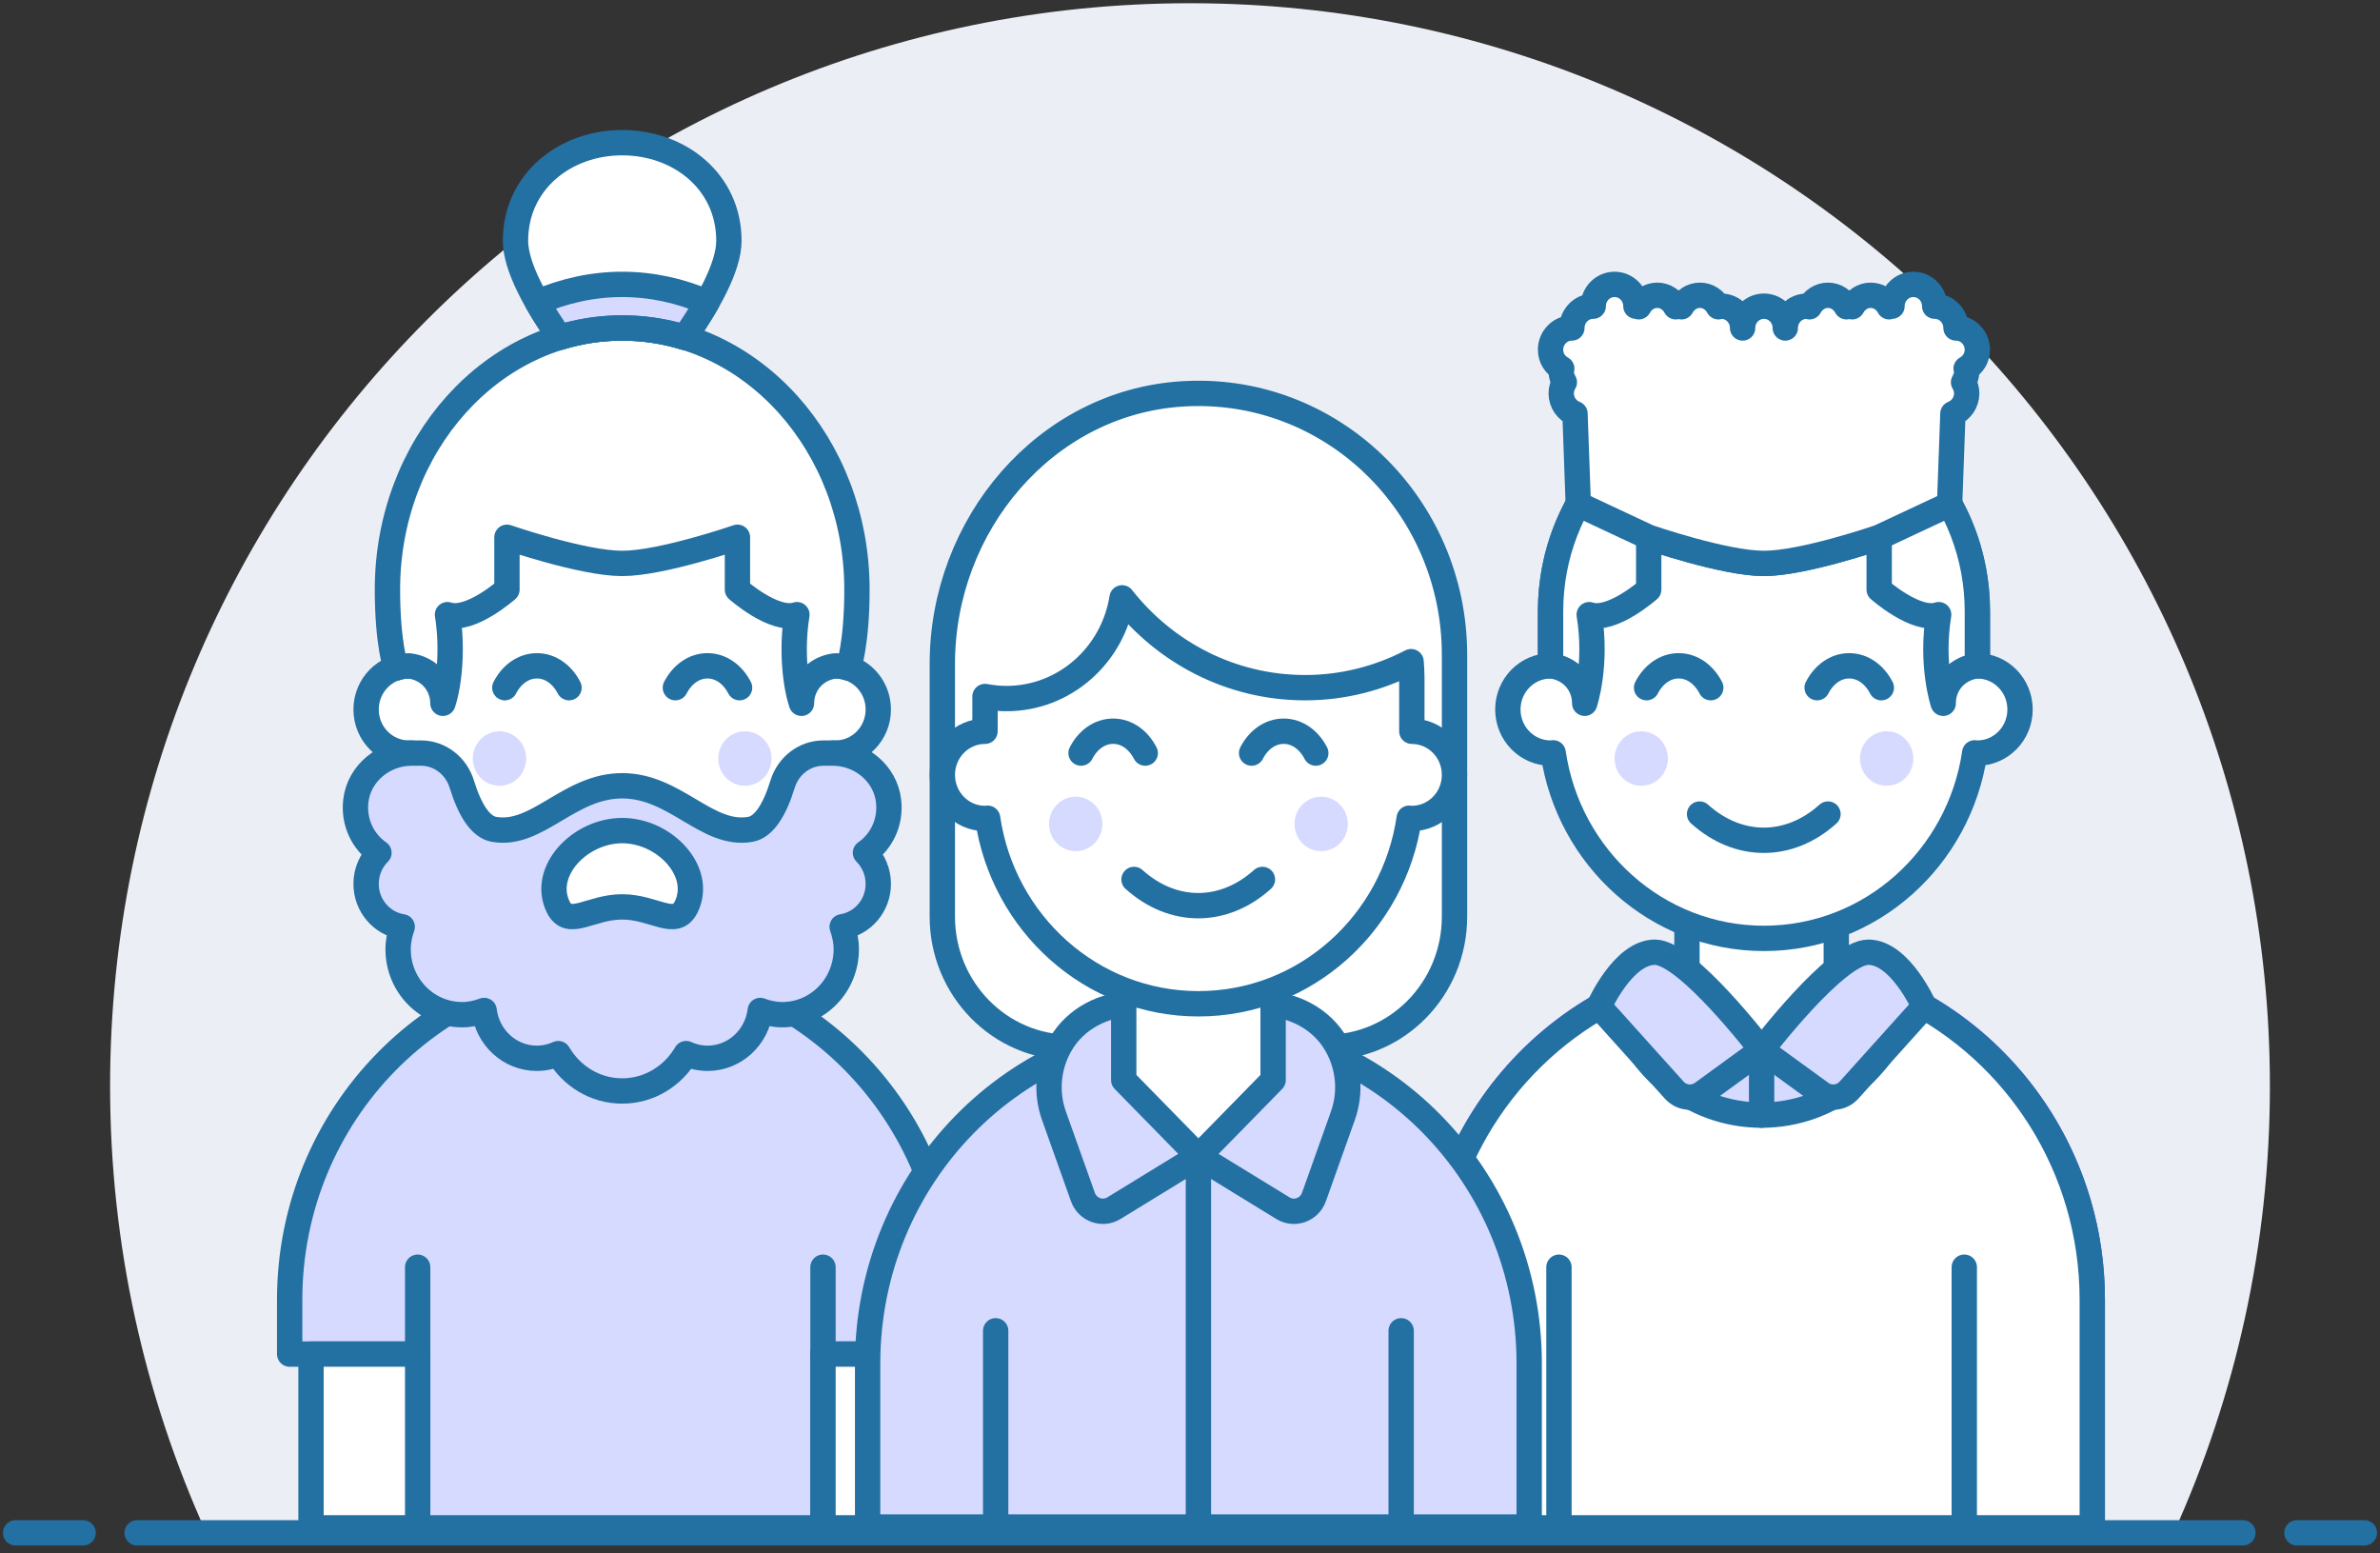 <?xml version="1.0" encoding="UTF-8"?>
<svg width="305px" height="199px" viewBox="0 0 305 199" version="1.1" xmlns="http://www.w3.org/2000/svg" xmlns:xlink="http://www.w3.org/1999/xlink">
    <rect x="0" y="0" width="305" height="199" fill="#333333" stroke="none"/>
    <!-- Generator: Sketch 51.2 (57519) - http://www.bohemiancoding.com/sketch -->
    <title>manage-leads</title>
    <desc>Created with Sketch.</desc>
    <defs></defs>
    <g id="Marketing-Website" stroke="none" stroke-width="1" fill="none" fill-rule="evenodd">
        <g id="manage-leads" transform="translate(2, 0)">
            <g id="Group-11">
                <path d="M150.5,0.413 C74.07,0.413 12.109,62.535 12.109,139.163 C12.109,159.577 16.545,178.943 24.44,196.397 L276.56,196.397 C284.455,178.943 288.891,159.577 288.891,139.163 C288.891,62.535 226.93,0.413 150.5,0.413 Z" id="Fill-1" fill="#EBEFF5"></path>
                <path d="M15.569,196.397 L285.431,196.397" id="Stroke-3" stroke="#2370A3" stroke-width="3.247" stroke-linecap="round" stroke-linejoin="round"></path>
                <path d="M0,196.397 L8.649,196.397" id="Stroke-5" stroke="#2370A3" stroke-width="3.247" stroke-linecap="round" stroke-linejoin="round"></path>
                <path d="M292.351,196.397 L301,196.397" id="Stroke-7" stroke="#2370A3" stroke-width="3.247" stroke-linecap="round" stroke-linejoin="round"></path>
            </g>
            <g id="Group-2" transform="translate(34.583, 17.949)">
                <g id="Group-48" transform="translate(0, 96.154)">
                    <path d="M85.286,52.434 C85.286,28.607 66.316,9.293 42.912,9.293 C19.508,9.293 0.538,28.607 0.538,52.434 L0.538,59.393 L16.941,59.393 L16.941,81.659 L68.883,81.659 L68.883,59.393 L85.286,59.393 L85.286,52.434 Z" id="Fill-12" fill="#D6DAFF"></path>
                    <path d="M85.286,52.434 C85.286,28.607 66.316,9.293 42.912,9.293 C19.508,9.293 0.538,28.607 0.538,52.434 L0.538,59.393 L16.941,59.393 L16.941,81.659 L68.883,81.659 L68.883,59.393 L85.286,59.393 L85.286,52.434 Z" id="Stroke-15" stroke="#2370A3" stroke-width="3.247" stroke-linecap="round" stroke-linejoin="round"></path>
                    <path d="M16.941,48.259 L16.941,59.393" id="Stroke-18" stroke="#2370A3" stroke-width="3.247" stroke-linecap="round" stroke-linejoin="round"></path>
                    <path d="M68.883,48.259 L68.883,59.393" id="Stroke-21" stroke="#2370A3" stroke-width="3.247" stroke-linecap="round" stroke-linejoin="round"></path>
                    <path d="M33.344,10.685 C33.344,16.065 37.628,20.427 42.912,20.427 C48.197,20.427 52.481,16.065 52.481,10.685 L52.481,0.944 L33.344,0.944 L33.344,10.685 Z" id="Fill-24" fill="#FFFFFF"></path>
                    <path d="M33.344,10.685 L33.344,0.944 L52.481,0.944 L52.481,10.685 C52.481,16.065 48.197,20.427 42.912,20.427 C37.628,20.427 33.344,16.065 33.344,10.685 Z" id="Stroke-27" stroke="#4550E6" stroke-width="3.247" stroke-linecap="round" stroke-linejoin="round"></path>
                    <polygon id="Fill-30" fill="#FFFFFF" points="3.272 81.659 16.941 81.659 16.941 59.393 3.272 59.393"></polygon>
                    <polygon id="Stroke-32" stroke="#2370A3" stroke-width="3.247" stroke-linecap="round" stroke-linejoin="round" points="3.272 81.659 16.941 81.659 16.941 59.393 3.272 59.393"></polygon>
                    <polygon id="Fill-33" fill="#FFFFFF" points="68.883 81.659 82.552 81.659 82.552 59.393 68.883 59.393"></polygon>
                    <polygon id="Stroke-34" stroke="#2370A3" stroke-width="3.247" stroke-linecap="round" stroke-linejoin="round" points="68.883 81.659 82.552 81.659 82.552 59.393 68.883 59.393"></polygon>
                    <path d="M146.796,81.659 L146.796,52.434 C146.796,28.607 165.766,9.293 189.17,9.293 C212.574,9.293 231.544,28.607 231.544,52.434 L231.544,81.659 L146.796,81.659 Z" id="Fill-35" fill="#D6DAFF"></path>
                    <path d="M146.796,81.659 L146.796,52.434 C146.796,28.607 165.766,9.293 189.17,9.293 C212.574,9.293 231.544,28.607 231.544,52.434 L231.544,81.659 L146.796,81.659 Z" id="Stroke-36" stroke="#4550E6" stroke-width="3.247" stroke-linecap="round" stroke-linejoin="round"></path>
                    <path d="M179.602,10.685 C179.602,16.065 183.886,20.427 189.17,20.427 C194.455,20.427 198.739,16.065 198.739,10.685 L198.739,0.944 L179.602,0.944 L179.602,10.685 Z" id="Fill-37" fill="#FFFFFF"></path>
                    <path d="M179.602,10.685 L179.602,0.944 L198.739,0.944 L198.739,10.685 C198.739,16.065 194.455,20.427 189.17,20.427 C183.886,20.427 179.602,16.065 179.602,10.685 Z" id="Stroke-38" stroke="#2370A3" stroke-width="3.247" stroke-linecap="round" stroke-linejoin="round"></path>
                    <path d="M146.796,81.659 L146.796,52.434 C146.796,35.42 156.496,20.749 170.55,13.727 C172.524,22.347 180.102,28.776 189.17,28.776 C198.238,28.776 205.816,22.347 207.79,13.727 C221.845,20.749 231.544,35.42 231.544,52.434 L231.544,81.659 L146.796,81.659 Z" id="Fill-39" fill="#FFFFFF"></path>
                    <path d="M163.199,48.259 L163.199,81.659" id="Stroke-40" stroke="#2370A3" stroke-width="3.247" stroke-linecap="round" stroke-linejoin="round"></path>
                    <path d="M215.141,48.259 L215.141,81.659" id="Stroke-41" stroke="#2370A3" stroke-width="3.247" stroke-linecap="round" stroke-linejoin="round"></path>
                    <path d="M146.796,81.659 L146.796,52.434 C146.796,35.42 156.496,20.749 170.55,13.727 C172.524,22.347 180.102,28.776 189.17,28.776 C198.238,28.776 205.816,22.347 207.79,13.727 C221.845,20.749 231.544,35.42 231.544,52.434 L231.544,81.659 L146.796,81.659 Z" id="Stroke-42" stroke="#2370A3" stroke-width="3.247" stroke-linecap="round" stroke-linejoin="round"></path>
                    <path d="M189.17,20.427 C189.17,20.427 179.602,7.902 175.501,7.902 C171.401,7.902 168.333,14.86 168.333,14.86 L177.967,25.567 C178.899,26.605 180.447,26.77 181.573,25.951 L189.17,20.427 Z" id="Fill-43" fill="#D6DAFF"></path>
                    <path d="M189.17,20.427 C189.17,20.427 179.602,7.902 175.501,7.902 C171.401,7.902 168.333,14.86 168.333,14.86 L177.967,25.567 C178.899,26.605 180.447,26.77 181.573,25.951 L189.17,20.427 Z" id="Stroke-44" stroke="#2370A3" stroke-width="3.247" stroke-linecap="round" stroke-linejoin="round"></path>
                    <path d="M189.17,20.427 C189.17,20.427 198.739,7.902 202.839,7.902 C206.94,7.902 210.007,14.86 210.007,14.86 L200.373,25.567 C199.441,26.605 197.894,26.77 196.767,25.951 L189.17,20.427 Z" id="Fill-45" fill="#D6DAFF"></path>
                    <path d="M189.17,20.427 C189.17,20.427 198.739,7.902 202.839,7.902 C206.94,7.902 210.007,14.86 210.007,14.86 L200.373,25.567 C199.441,26.605 197.894,26.77 196.767,25.951 L189.17,20.427 Z" id="Stroke-46" stroke="#2370A3" stroke-width="3.247" stroke-linecap="round" stroke-linejoin="round"></path>
                    <path d="M189.17,20.427 L189.17,28.776" id="Stroke-47" stroke="#2370A3" stroke-width="3.247" stroke-linecap="round" stroke-linejoin="round"></path>
                </g>
                <g id="Group-167" transform="translate(8.966, 0)">
                    <path d="M124.439,116.25 C133.5,116.25 140.849,108.747 140.849,99.49 L140.849,65.972 C140.849,46.722 124.959,31.261 105.845,32.527 C88.401,33.68 75.211,49.269 75.211,67.12 L75.211,99.49 C75.211,108.747 82.56,116.25 91.62,116.25 L124.439,116.25 Z" id="Fill-49" fill="#FFFFFF"></path>
                    <path d="M124.439,116.25 C133.5,116.25 140.849,108.747 140.849,99.49 L140.849,65.972 C140.849,46.722 124.959,31.261 105.845,32.527 C88.401,33.68 75.211,49.269 75.211,67.12 L75.211,99.49 C75.211,108.747 82.56,116.25 91.62,116.25 L124.439,116.25 Z" id="Stroke-51" stroke="#2370A3" stroke-width="3.247" stroke-linecap="round" stroke-linejoin="round"></path>
                    <path d="M150.419,177.7 L150.419,156.751 C150.419,132.838 131.442,113.456 108.028,113.456 C84.618,113.456 65.638,132.838 65.638,156.751 L65.638,177.7 L150.419,177.7 Z" id="Fill-53" fill="#D6DAFF"></path>
                    <path d="M150.419,177.7 L150.419,156.751 C150.419,132.838 131.442,113.456 108.028,113.456 C84.618,113.456 65.638,132.838 65.638,156.751 L65.638,177.7 L150.419,177.7 Z" id="Stroke-55" stroke="#2370A3" stroke-width="3.247" stroke-linecap="round" stroke-linejoin="round"></path>
                    <path d="M125.71,115.888 C123.782,112.531 120.074,110.662 116.264,110.662 L99.792,110.662 C95.985,110.662 92.276,112.531 90.348,115.888 C88.702,118.754 88.475,122.081 89.514,125.002 L93.223,135.412 C93.808,137.063 95.725,137.756 97.199,136.851 L108.029,130.214 L118.859,136.851 C120.334,137.756 122.251,137.063 122.839,135.412 L126.545,125.002 C127.584,122.081 127.357,118.754 125.71,115.888" id="Fill-57" fill="#D6DAFF"></path>
                    <path d="M125.71,115.888 C123.782,112.531 120.074,110.662 116.264,110.662 L99.792,110.662 C95.985,110.662 92.276,112.531 90.348,115.888 C88.702,118.754 88.475,122.081 89.514,125.002 L93.223,135.412 C93.808,137.063 95.725,137.756 97.199,136.851 L108.029,130.214 L118.859,136.851 C120.334,137.756 122.251,137.063 122.839,135.412 L126.545,125.002 C127.584,122.081 127.357,118.754 125.71,115.888 Z" id="Stroke-59" stroke="#2370A3" stroke-width="3.247" stroke-linecap="round" stroke-linejoin="round"></path>
                    <path d="M108.03,130.215 L108.03,177.7" id="Stroke-61" stroke="#2370A3" stroke-width="3.247" stroke-linecap="round" stroke-linejoin="round"></path>
                    <polygon id="Fill-63" fill="#FFFFFF" points="117.602 120.439 108.03 130.215 98.458 120.439 98.458 105.077 117.602 105.077"></polygon>
                    <polygon id="Stroke-65" stroke="#2370A3" stroke-width="3.247" stroke-linecap="round" stroke-linejoin="round" points="117.602 120.439 108.03 130.215 98.458 120.439 98.458 105.077 117.602 105.077"></polygon>
                    <path d="M82.048,152.561 L82.048,177.7" id="Stroke-67" stroke="#2370A3" stroke-width="3.247" stroke-linecap="round" stroke-linejoin="round"></path>
                    <path d="M134.011,152.561 L134.011,177.7" id="Stroke-69" stroke="#2370A3" stroke-width="3.247" stroke-linecap="round" stroke-linejoin="round"></path>
                    <path d="M135.379,75.747 L135.379,68.764 C135.379,68.11 135.327,67.471 135.283,66.828 C131.2,68.943 126.597,70.161 121.704,70.161 C112.214,70.161 103.761,65.664 98.247,58.65 C97.096,65.965 90.904,71.557 83.416,71.557 C82.48,71.557 81.57,71.459 80.681,71.292 L80.681,75.747 C77.662,75.747 75.211,78.25 75.211,81.333 C75.211,84.417 77.662,86.92 80.681,86.92 C80.796,86.92 80.902,86.892 81.017,86.886 C82.986,100.335 94.312,110.662 108.03,110.662 C121.748,110.662 133.073,100.335 135.042,86.886 C135.157,86.892 135.264,86.92 135.379,86.92 C138.398,86.92 140.849,84.417 140.849,81.333 C140.849,78.25 138.398,75.747 135.379,75.747" id="Fill-71" fill="#FFFFFF"></path>
                    <path d="M135.379,75.747 L135.379,68.764 C135.379,68.11 135.327,67.471 135.283,66.828 C131.2,68.943 126.597,70.161 121.704,70.161 C112.214,70.161 103.761,65.664 98.247,58.65 C97.096,65.965 90.904,71.557 83.416,71.557 C82.48,71.557 81.57,71.459 80.681,71.292 L80.681,75.747 C77.662,75.747 75.211,78.25 75.211,81.333 C75.211,84.417 77.662,86.92 80.681,86.92 C80.796,86.92 80.902,86.892 81.017,86.886 C82.986,100.335 94.312,110.662 108.03,110.662 C121.748,110.662 133.073,100.335 135.042,86.886 C135.157,86.892 135.264,86.92 135.379,86.92 C138.398,86.92 140.849,84.417 140.849,81.333 C140.849,78.25 138.398,75.747 135.379,75.747 Z" id="Stroke-73" stroke="#2370A3" stroke-width="3.247" stroke-linecap="round" stroke-linejoin="round"></path>
                    <path d="M99.778,94.732 C104.761,99.212 111.251,99.212 116.234,94.732" id="Stroke-75" stroke="#2370A3" stroke-width="3.247" stroke-linecap="round" stroke-linejoin="round"></path>
                    <path d="M123.072,78.54 C122.224,76.898 120.736,75.739 118.958,75.739 C117.178,75.739 115.69,76.898 114.845,78.54" id="Stroke-77" stroke="#2370A3" stroke-width="3.247" stroke-linecap="round" stroke-linejoin="round"></path>
                    <path d="M101.215,78.54 C100.367,76.898 98.88,75.739 97.102,75.739 C95.322,75.739 93.834,76.898 92.989,78.54" id="Stroke-79" stroke="#2370A3" stroke-width="3.247" stroke-linecap="round" stroke-linejoin="round"></path>
                    <path d="M95.723,87.618 C95.723,89.545 94.191,91.109 92.304,91.109 C90.417,91.109 88.886,89.545 88.886,87.618 C88.886,85.691 90.417,84.127 92.304,84.127 C94.191,84.127 95.723,85.691 95.723,87.618" id="Fill-81" fill="#D6DAFF"></path>
                    <path d="M120.337,87.618 C120.337,89.545 121.868,91.109 123.755,91.109 C125.643,91.109 127.174,89.545 127.174,87.618 C127.174,85.691 125.643,84.127 123.755,84.127 C121.868,84.127 120.337,85.691 120.337,87.618" id="Fill-83" fill="#D6DAFF"></path>
                    <path d="M61.535,67.369 L61.535,60.386 C61.535,44.959 49.291,32.454 34.186,32.454 C19.081,32.454 6.837,44.959 6.837,60.386 L6.837,67.369 C3.818,67.369 1.367,69.871 1.367,72.955 C1.367,76.039 3.818,78.542 6.837,78.542 L7.179,78.542 C9.162,91.974 20.479,102.284 34.186,102.284 C47.894,102.284 59.211,91.974 61.193,78.542 L61.535,78.542 C64.555,78.542 67.005,76.039 67.005,72.955 C67.005,69.871 64.555,67.369 61.535,67.369" id="Fill-113" fill="#FFFFFF"></path>
                    <path d="M61.535,67.369 L61.535,60.386 C61.535,44.959 49.291,32.454 34.186,32.454 C19.081,32.454 6.837,44.959 6.837,60.386 L6.837,67.369 C3.818,67.369 1.367,69.871 1.367,72.955 C1.367,76.039 3.818,78.542 6.837,78.542 L7.179,78.542 C9.162,91.974 20.479,102.284 34.186,102.284 C47.894,102.284 59.211,91.974 61.193,78.542 L61.535,78.542 C64.555,78.542 67.005,76.039 67.005,72.955 C67.005,69.871 64.555,67.369 61.535,67.369 Z" id="Stroke-115" stroke="#2370A3" stroke-width="3.247" stroke-linecap="round" stroke-linejoin="round"></path>
                    <path d="M49.228,70.162 C48.38,68.52 46.893,67.36 45.115,67.36 C43.334,67.36 41.847,68.52 41.002,70.162" id="Stroke-117" stroke="#2370A3" stroke-width="3.247" stroke-linecap="round" stroke-linejoin="round"></path>
                    <path d="M27.372,70.162 C26.524,68.52 25.036,67.36 23.258,67.36 C21.481,67.36 19.99,68.52 19.145,70.162" id="Stroke-119" stroke="#2370A3" stroke-width="3.247" stroke-linecap="round" stroke-linejoin="round"></path>
                    <path d="M21.879,79.24 C21.879,81.167 20.348,82.731 18.461,82.731 C16.573,82.731 15.042,81.167 15.042,79.24 C15.042,77.313 16.573,75.748 18.461,75.748 C20.348,75.748 21.879,77.313 21.879,79.24" id="Fill-121" fill="#D6DAFF"></path>
                    <path d="M46.493,79.24 C46.493,81.167 48.025,82.731 49.912,82.731 C51.799,82.731 53.33,81.167 53.33,79.24 C53.33,77.313 51.799,75.748 49.912,75.748 C48.025,75.748 46.493,77.313 46.493,79.24" id="Fill-123" fill="#D6DAFF"></path>
                    <path d="M64.27,57.593 C64.27,39.082 50.801,24.074 34.186,24.074 C17.572,24.074 4.102,39.082 4.102,57.593 C4.102,64.576 5.196,67.654 5.196,67.654 C5.719,67.486 6.263,67.369 6.837,67.369 C6.867,67.369 6.895,67.377 6.925,67.377 C8.656,67.584 10.095,68.64 10.778,70.162 C11.049,70.765 11.213,71.436 11.213,72.162 C12.047,69.628 12.49,65.059 11.796,60.805 C14.678,61.788 19.418,57.593 19.418,57.593 L19.418,50.889 C19.418,50.889 29.116,54.241 34.186,54.241 C39.257,54.241 48.955,50.889 48.955,50.889 L48.955,57.593 C48.955,57.593 53.694,61.788 56.577,60.805 C55.879,65.067 56.309,69.578 57.159,72.162 C57.159,71.436 57.323,70.765 57.594,70.162 C58.278,68.64 59.716,67.584 61.448,67.377 C61.478,67.377 61.505,67.369 61.535,67.369 C62.11,67.369 62.654,67.486 63.176,67.654 C63.176,67.654 64.27,64.576 64.27,57.593" id="Fill-125" fill="#FFFFFF"></path>
                    <path d="M34.186,24.074 C36.957,24.074 39.64,24.493 42.186,25.276 C45.178,21.002 47.861,16.242 47.861,12.902 C47.861,5.36 41.57,0.332 34.186,0.332 C26.802,0.332 20.512,5.36 20.512,12.902 C20.512,16.242 23.195,21.002 26.187,25.276 C28.733,24.493 31.416,24.074 34.186,24.074" id="Fill-127" fill="#FFFFFF"></path>
                    <path d="M34.186,24.074 C36.957,24.074 39.64,24.493 42.186,25.276 C45.178,21.002 47.861,16.242 47.861,12.902 C47.861,5.36 41.57,0.332 34.186,0.332 C26.802,0.332 20.512,5.36 20.512,12.902 C20.512,16.242 23.195,21.002 26.187,25.276 C28.733,24.493 31.416,24.074 34.186,24.074 Z" id="Stroke-129" stroke="#2370A3" stroke-width="3.247" stroke-linecap="round" stroke-linejoin="round"></path>
                    <path d="M45.06,20.782 C41.686,19.327 38.026,18.489 34.186,18.489 C30.347,18.489 26.69,19.33 23.313,20.782 C24.171,22.288 25.161,23.81 26.187,25.274 C28.733,24.494 31.416,24.075 34.186,24.075 C36.957,24.075 39.64,24.494 42.186,25.274 C43.212,23.807 44.204,22.285 45.06,20.782" id="Fill-131" fill="#D6DAFF"></path>
                    <path d="M45.06,20.782 C41.686,19.327 38.026,18.489 34.186,18.489 C30.347,18.489 26.69,19.33 23.313,20.782 C24.171,22.288 25.161,23.81 26.187,25.274 C28.733,24.494 31.416,24.075 34.186,24.075 C36.957,24.075 39.64,24.494 42.186,25.274 C43.212,23.807 44.204,22.285 45.06,20.782 Z" id="Stroke-133" stroke="#2370A3" stroke-width="3.247" stroke-linecap="round" stroke-linejoin="round"></path>
                    <path d="M68.323,84.678 C67.913,81.102 64.696,78.541 61.171,78.541 L59.971,78.541 C57.556,78.541 55.458,80.178 54.736,82.532 C53.749,85.747 52.384,88.013 50.595,88.317 C45.033,89.264 41.023,82.731 34.186,82.731 C27.349,82.731 23.339,89.264 17.777,88.317 C15.988,88.013 14.623,85.747 13.636,82.532 C12.914,80.178 10.816,78.541 8.401,78.541 L7.201,78.541 C3.675,78.541 0.462,81.102 0.049,84.678 C-0.268,87.432 0.984,89.915 3.014,91.314 C1.999,92.328 1.367,93.739 1.367,95.3 C1.367,98.093 3.377,100.386 5.997,100.8 C5.675,101.702 5.47,102.663 5.47,103.68 C5.47,108.308 9.142,112.059 13.674,112.059 C14.67,112.059 15.611,111.852 16.494,111.52 C16.912,114.967 19.757,117.646 23.246,117.646 C24.225,117.646 25.153,117.428 25.995,117.048 C27.666,119.902 30.693,121.835 34.186,121.835 C37.678,121.835 40.706,119.902 42.377,117.048 C43.219,117.428 44.146,117.646 45.126,117.646 C48.615,117.646 51.46,114.967 51.878,111.52 C52.761,111.852 53.702,112.059 54.698,112.059 C59.229,112.059 62.902,108.308 62.902,103.68 C62.902,102.663 62.697,101.702 62.375,100.8 C64.995,100.386 67.005,98.093 67.005,95.3 C67.005,93.739 66.373,92.328 65.361,91.314 C67.388,89.915 68.64,87.432 68.323,84.678" id="Fill-135" fill="#D6DAFF"></path>
                    <path d="M68.323,84.678 C67.913,81.102 64.696,78.541 61.171,78.541 L59.971,78.541 C57.556,78.541 55.458,80.178 54.736,82.532 C53.749,85.747 52.384,88.013 50.595,88.317 C45.033,89.264 41.023,82.731 34.186,82.731 C27.349,82.731 23.339,89.264 17.777,88.317 C15.988,88.013 14.623,85.747 13.636,82.532 C12.914,80.178 10.816,78.541 8.401,78.541 L7.201,78.541 C3.675,78.541 0.462,81.102 0.049,84.678 C-0.268,87.432 0.984,89.915 3.014,91.314 C1.999,92.328 1.367,93.739 1.367,95.3 C1.367,98.093 3.377,100.386 5.997,100.8 C5.675,101.702 5.47,102.663 5.47,103.68 C5.47,108.308 9.142,112.059 13.674,112.059 C14.67,112.059 15.611,111.852 16.494,111.52 C16.912,114.967 19.757,117.646 23.246,117.646 C24.225,117.646 25.153,117.428 25.995,117.048 C27.666,119.902 30.693,121.835 34.186,121.835 C37.678,121.835 40.706,119.902 42.377,117.048 C43.219,117.428 44.146,117.646 45.126,117.646 C48.615,117.646 51.46,114.967 51.878,111.52 C52.761,111.852 53.702,112.059 54.698,112.059 C59.229,112.059 62.902,108.308 62.902,103.68 C62.902,102.663 62.697,101.702 62.375,100.8 C64.995,100.386 67.005,98.093 67.005,95.3 C67.005,93.739 66.373,92.328 65.361,91.314 C67.388,89.915 68.64,87.432 68.323,84.678 Z" id="Stroke-137" stroke="#2370A3" stroke-width="3.247" stroke-linecap="round" stroke-linejoin="round"></path>
                    <path d="M34.186,98.249 C30.084,98.249 27.349,101.043 25.982,98.249 C23.777,93.744 28.716,88.473 34.186,88.473 C39.656,88.473 44.595,93.744 42.391,98.249 C41.023,101.043 38.289,98.249 34.186,98.249" id="Fill-139" fill="#FFFFFF"></path>
                    <path d="M34.186,98.249 C30.084,98.249 27.349,101.043 25.982,98.249 C23.777,93.744 28.716,88.473 34.186,88.473 C39.656,88.473 44.595,93.744 42.391,98.249 C41.023,101.043 38.289,98.249 34.186,98.249 Z" id="Stroke-141" stroke="#2370A3" stroke-width="3.247" stroke-linecap="round" stroke-linejoin="round"></path>
                    <path d="M207.852,67.369 L207.852,60.386 C207.852,44.959 195.608,32.454 180.503,32.454 C165.398,32.454 153.154,44.959 153.154,60.386 L153.154,67.369 C150.135,67.369 147.684,69.871 147.684,72.955 C147.684,76.039 150.135,78.542 153.154,78.542 C153.269,78.542 153.376,78.514 153.491,78.508 C155.46,91.957 166.785,102.284 180.503,102.284 C194.221,102.284 205.547,91.957 207.516,78.508 C207.631,78.514 207.737,78.542 207.852,78.542 C210.872,78.542 213.322,76.039 213.322,72.955 C213.322,69.871 210.872,67.369 207.852,67.369" id="Fill-143" fill="#FFFFFF"></path>
                    <path d="M207.852,67.369 L207.852,60.386 C207.852,44.959 195.608,32.454 180.503,32.454 C165.398,32.454 153.154,44.959 153.154,60.386 L153.154,67.369 C150.135,67.369 147.684,69.871 147.684,72.955 C147.684,76.039 150.135,78.542 153.154,78.542 C153.269,78.542 153.376,78.514 153.491,78.508 C155.46,91.957 166.785,102.284 180.503,102.284 C194.221,102.284 205.547,91.957 207.516,78.508 C207.631,78.514 207.737,78.542 207.852,78.542 C210.872,78.542 213.322,76.039 213.322,72.955 C213.322,69.871 210.872,67.369 207.852,67.369 Z" id="Stroke-145" stroke="#2370A3" stroke-width="3.247" stroke-linecap="round" stroke-linejoin="round"></path>
                    <path d="M172.253,86.354 C177.236,90.834 183.726,90.834 188.709,86.354" id="Stroke-147" stroke="#2370A3" stroke-width="3.247" stroke-linecap="round" stroke-linejoin="round"></path>
                    <path d="M195.545,70.162 C194.697,68.52 193.21,67.36 191.432,67.36 C189.651,67.36 188.164,68.52 187.319,70.162" id="Stroke-149" stroke="#2370A3" stroke-width="3.247" stroke-linecap="round" stroke-linejoin="round"></path>
                    <path d="M173.689,70.162 C172.841,68.52 171.353,67.36 169.575,67.36 C167.798,67.36 166.307,68.52 165.462,70.162" id="Stroke-151" stroke="#2370A3" stroke-width="3.247" stroke-linecap="round" stroke-linejoin="round"></path>
                    <path d="M168.196,79.24 C168.196,81.167 166.665,82.731 164.778,82.731 C162.89,82.731 161.359,81.167 161.359,79.24 C161.359,77.313 162.89,75.748 164.778,75.748 C166.665,75.748 168.196,77.313 168.196,79.24" id="Fill-153" fill="#D6DAFF"></path>
                    <path d="M192.81,79.24 C192.81,81.167 194.342,82.731 196.229,82.731 C198.116,82.731 199.648,81.167 199.648,79.24 C199.648,77.313 198.116,75.748 196.229,75.748 C194.342,75.748 192.81,77.313 192.81,79.24" id="Fill-155" fill="#D6DAFF"></path>
                    <path d="M183.3,32.599 C182.381,32.504 181.448,32.453 180.505,32.453 C179.558,32.453 178.628,32.504 177.707,32.599 C163.917,34.029 153.156,45.925 153.156,60.385 L153.156,67.36 C155.614,67.611 157.531,69.572 157.531,72.161 C157.531,72.161 159.172,67.273 158.111,60.807 C160.994,61.79 165.736,57.592 165.736,57.592 L165.736,50.888 C165.736,50.888 175.431,54.24 180.505,54.24 C185.575,54.24 195.27,50.888 195.27,50.888 L195.27,57.592 C195.27,57.592 200.013,61.79 202.895,60.807 C201.834,67.273 203.475,72.161 203.475,72.161 C203.475,69.572 205.392,67.611 207.854,67.36 L207.854,60.385 C207.854,45.925 197.089,34.029 183.3,32.599" id="Fill-157" fill="#FFFFFF"></path>
                    <path d="M183.3,32.599 C182.381,32.504 181.448,32.453 180.505,32.453 C179.558,32.453 178.628,32.504 177.707,32.599 C163.917,34.029 153.156,45.925 153.156,60.385 L153.156,67.36 C155.614,67.611 157.531,69.572 157.531,72.161 C157.531,72.161 159.172,67.273 158.111,60.807 C160.994,61.79 165.736,57.592 165.736,57.592 L165.736,50.888 C165.736,50.888 175.431,54.24 180.505,54.24 C185.575,54.24 195.27,50.888 195.27,50.888 L195.27,57.592 C195.27,57.592 200.013,61.79 202.895,60.807 C201.834,67.273 203.475,72.161 203.475,72.161 C203.475,69.572 205.392,67.611 207.854,67.36 L207.854,60.385 C207.854,45.925 197.089,34.029 183.3,32.599 Z" id="Stroke-159" stroke="#2370A3" stroke-width="3.247" stroke-linecap="round" stroke-linejoin="round"></path>
                    <path d="M207.852,26.868 C207.852,25.326 206.627,24.074 205.117,24.074 C205.117,22.533 203.892,21.281 202.382,21.281 C202.382,19.739 201.157,18.488 199.648,18.488 C198.138,18.488 196.913,19.739 196.913,21.281 C196.781,21.281 196.669,21.34 196.543,21.357 C196.078,20.494 195.212,19.885 194.178,19.885 C193.144,19.885 192.277,20.494 191.812,21.357 C191.686,21.34 191.574,21.281 191.443,21.281 C191.312,21.281 191.199,21.34 191.074,21.357 C190.609,20.494 189.742,19.885 188.708,19.885 C187.674,19.885 186.807,20.494 186.342,21.357 C186.216,21.34 186.104,21.281 185.973,21.281 C184.463,21.281 183.238,22.533 183.238,24.074 C183.238,22.533 182.013,21.281 180.503,21.281 C178.994,21.281 177.768,22.533 177.768,24.074 C177.768,22.533 176.543,21.281 175.033,21.281 C174.902,21.281 174.79,21.34 174.664,21.357 C174.199,20.494 173.332,19.885 172.299,19.885 C171.265,19.885 170.398,20.494 169.933,21.357 C169.807,21.34 169.695,21.281 169.564,21.281 C169.432,21.281 169.32,21.34 169.194,21.357 C168.729,20.494 167.863,19.885 166.829,19.885 C165.795,19.885 164.928,20.494 164.463,21.357 C164.337,21.34 164.225,21.281 164.094,21.281 C164.094,19.739 162.869,18.488 161.359,18.488 C159.849,18.488 158.624,19.739 158.624,21.281 C157.114,21.281 155.889,22.533 155.889,24.074 C154.379,24.074 153.154,25.326 153.154,26.868 C153.154,27.923 153.75,28.809 154.596,29.284 C154.579,29.412 154.522,29.527 154.522,29.661 C154.522,30.172 154.691,30.622 154.924,31.032 C154.675,31.448 154.522,31.929 154.522,32.454 C154.522,33.644 155.26,34.647 156.288,35.049 L156.71,46.663 L165.735,50.889 C165.735,50.889 175.433,54.241 180.503,54.241 C185.574,54.241 195.272,50.889 195.272,50.889 L204.297,46.663 L204.718,35.049 C205.746,34.647 206.485,33.644 206.485,32.454 C206.485,31.929 206.332,31.448 206.083,31.032 C206.315,30.622 206.485,30.172 206.485,29.661 C206.485,29.527 206.427,29.412 206.411,29.284 C207.256,28.809 207.852,27.923 207.852,26.868" id="Fill-161" fill="#FFFFFF"></path>
                    <path d="M207.852,26.868 C207.852,25.326 206.627,24.074 205.117,24.074 C205.117,22.533 203.892,21.281 202.382,21.281 C202.382,19.739 201.157,18.488 199.648,18.488 C198.138,18.488 196.913,19.739 196.913,21.281 C196.781,21.281 196.669,21.34 196.543,21.357 C196.078,20.494 195.212,19.885 194.178,19.885 C193.144,19.885 192.277,20.494 191.812,21.357 C191.686,21.34 191.574,21.281 191.443,21.281 C191.312,21.281 191.199,21.34 191.074,21.357 C190.609,20.494 189.742,19.885 188.708,19.885 C187.674,19.885 186.807,20.494 186.342,21.357 C186.216,21.34 186.104,21.281 185.973,21.281 C184.463,21.281 183.238,22.533 183.238,24.074 C183.238,22.533 182.013,21.281 180.503,21.281 C178.994,21.281 177.768,22.533 177.768,24.074 C177.768,22.533 176.543,21.281 175.033,21.281 C174.902,21.281 174.79,21.34 174.664,21.357 C174.199,20.494 173.332,19.885 172.299,19.885 C171.265,19.885 170.398,20.494 169.933,21.357 C169.807,21.34 169.695,21.281 169.564,21.281 C169.432,21.281 169.32,21.34 169.194,21.357 C168.729,20.494 167.863,19.885 166.829,19.885 C165.795,19.885 164.928,20.494 164.463,21.357 C164.337,21.34 164.225,21.281 164.094,21.281 C164.094,19.739 162.869,18.488 161.359,18.488 C159.849,18.488 158.624,19.739 158.624,21.281 C157.114,21.281 155.889,22.533 155.889,24.074 C154.379,24.074 153.154,25.326 153.154,26.868 C153.154,27.923 153.75,28.809 154.596,29.284 C154.579,29.412 154.522,29.527 154.522,29.661 C154.522,30.172 154.691,30.622 154.924,31.032 C154.675,31.448 154.522,31.929 154.522,32.454 C154.522,33.644 155.26,34.647 156.288,35.049 L156.71,46.663 L165.735,50.889 C165.735,50.889 175.433,54.241 180.503,54.241 C185.574,54.241 195.272,50.889 195.272,50.889 L204.297,46.663 L204.718,35.049 C205.746,34.647 206.485,33.644 206.485,32.454 C206.485,31.929 206.332,31.448 206.083,31.032 C206.315,30.622 206.485,30.172 206.485,29.661 C206.485,29.527 206.427,29.412 206.411,29.284 C207.256,28.809 207.852,27.923 207.852,26.868 Z" id="Stroke-163" stroke="#2370A3" stroke-width="3.247" stroke-linecap="round" stroke-linejoin="round"></path>
                    <path d="M64.27,57.593 C64.27,39.082 50.801,24.074 34.186,24.074 C17.572,24.074 4.102,39.082 4.102,57.593 C4.102,64.576 5.196,67.654 5.196,67.654 C5.719,67.486 6.263,67.369 6.837,67.369 C6.867,67.369 6.895,67.377 6.925,67.377 C8.656,67.584 10.095,68.64 10.778,70.162 C11.049,70.765 11.213,71.436 11.213,72.162 C12.047,69.628 12.49,65.059 11.796,60.805 C14.678,61.788 19.418,57.593 19.418,57.593 L19.418,50.889 C19.418,50.889 29.116,54.241 34.186,54.241 C39.257,54.241 48.955,50.889 48.955,50.889 L48.955,57.593 C48.955,57.593 53.694,61.788 56.577,60.805 C55.879,65.067 56.309,69.578 57.159,72.162 C57.159,71.436 57.323,70.765 57.594,70.162 C58.278,68.64 59.716,67.584 61.448,67.377 C61.478,67.377 61.505,67.369 61.535,67.369 C62.11,67.369 62.654,67.486 63.176,67.654 C63.176,67.654 64.27,64.576 64.27,57.593 Z" id="Stroke-165" stroke="#2370A3" stroke-width="3.247" stroke-linecap="round" stroke-linejoin="round"></path>
                </g>
            </g>
        </g>
    </g>
</svg>
